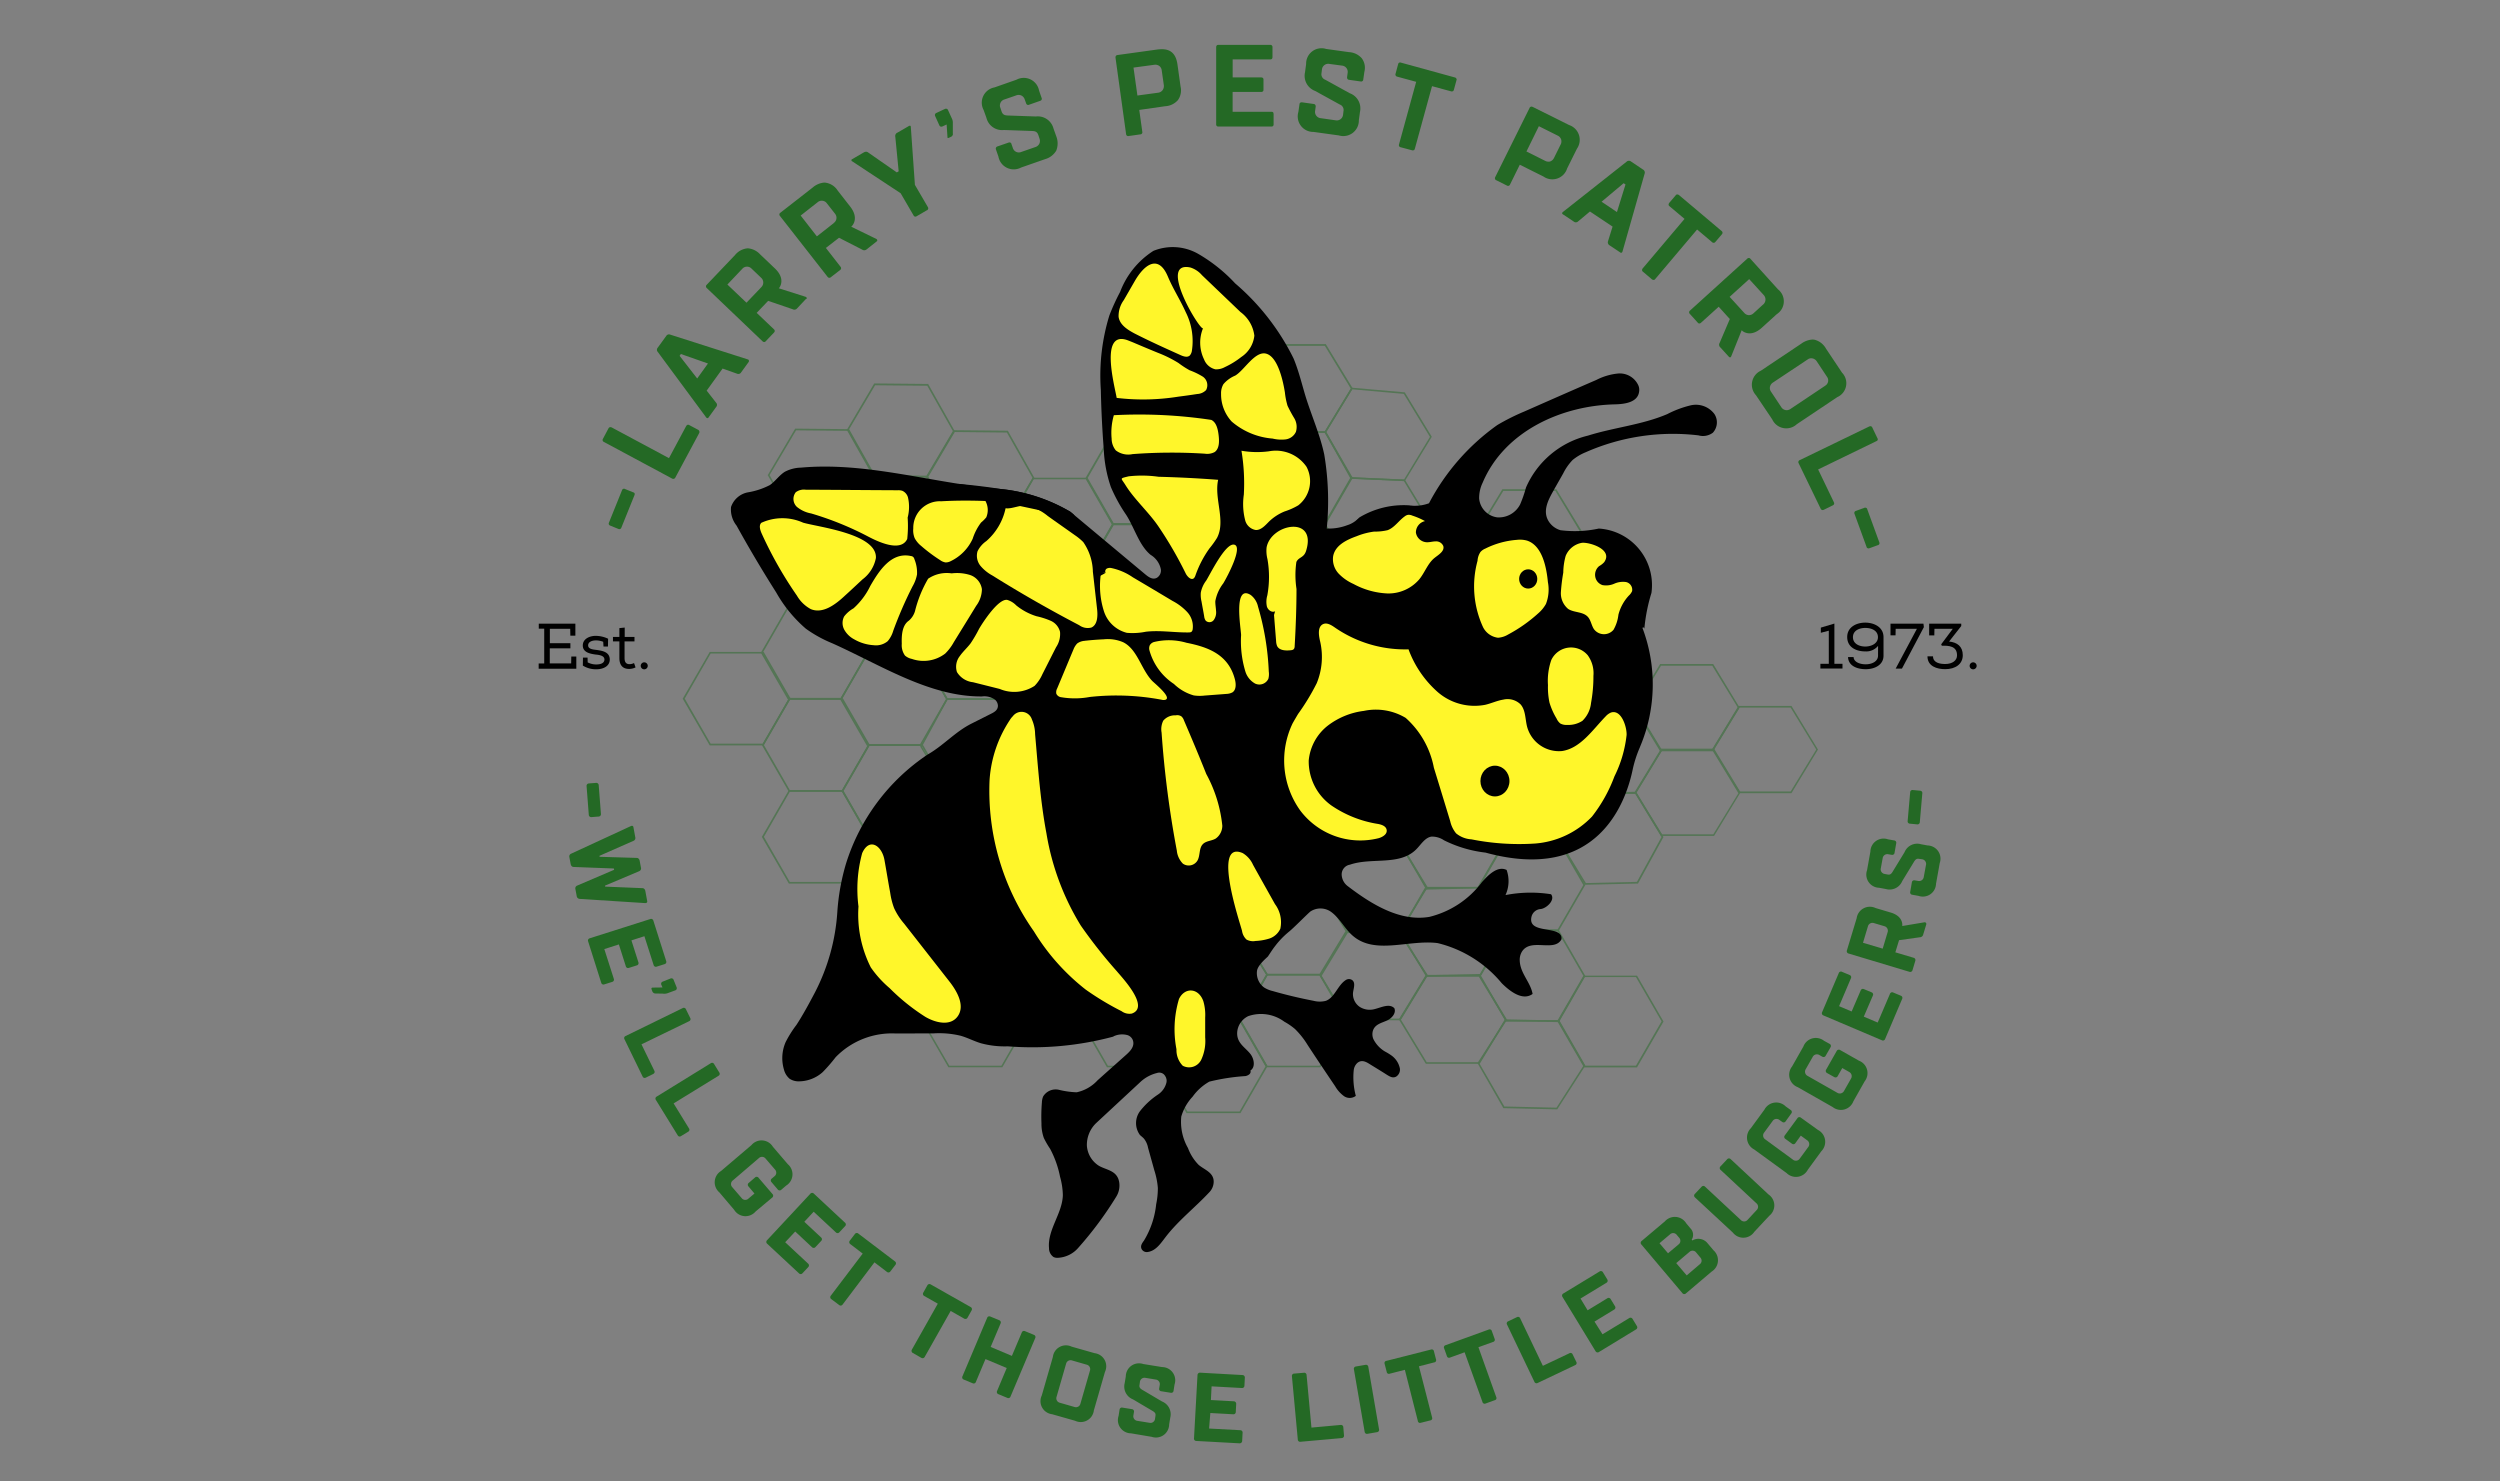 <svg xmlns="http://www.w3.org/2000/svg" xmlns:xlink="http://www.w3.org/1999/xlink" width="135" height="80" viewBox="0 0 135 80">
  <rect x="0" y="0" width="135" height="80" fill="#808080" stroke="none"/>
  <defs>
    <clipPath id="clip-path">
      <rect id="Rectangle_255" data-name="Rectangle 255" width="135" height="80" transform="translate(9539 4559)" fill="#fff"/>
    </clipPath>
  </defs>
  <g id="Larry_Pest" transform="translate(-9539 -4559)" clip-path="url(#clip-path)">
    <g id="Logo_Footer" transform="translate(9405.188 4411.023)">
      <g id="Group_298" data-name="Group 298" transform="translate(170.677 166.552)" opacity="0.48">
        <path id="Path_68" data-name="Path 68" d="M489.573,452.851H486.66l-.014-.021-1.446-2.5,1.46-2.525h2.913l.014.021,1.446,2.5Zm-2.864-.092h2.814l1.4-2.434-1.4-2.434H486.71l-1.4,2.434Z" transform="translate(-467.755 -440.584)" fill="#246925"/>
        <path id="Path_69" data-name="Path 69" d="M489.573,523.151H486.66l-.014-.021-1.446-2.5,1.46-2.525h2.913l.014.021,1.446,2.5Zm-2.864-.084h2.814l1.4-2.434-1.4-2.434H486.71l-1.4,2.434Z" transform="translate(-467.755 -505.926)" fill="#246925"/>
        <path id="Path_70" data-name="Path 70" d="M302.073,551.051H299.16l-.014-.021-1.446-2.5L299.16,546h2.913l.014.021,1.446,2.5Zm-2.864-.085h2.814l1.4-2.434-1.4-2.441h-2.814l-1.4,2.434Z" transform="translate(-293.481 -531.857)" fill="#246925"/>
        <path id="Path_71" data-name="Path 71" d="M242.273,586.251h-2.913l-.014-.021-1.446-2.5,1.46-2.525h2.913l.014.021,1.446,2.5Zm-2.864-.092h2.814l1.4-2.434-1.4-2.434h-2.814l-1.4,2.434Z" transform="translate(-237.899 -564.575)" fill="#246925"/>
        <g id="Group_296" data-name="Group 296" transform="translate(4.593 2.13)">
          <path id="Path_72" data-name="Path 72" d="M307.345,415.379l-2.913-.028L303,412.811l1.481-2.511,2.913.028,1.432,2.539Zm-2.864-.12,2.815.028,1.432-2.419-1.383-2.448-2.815-.028-1.432,2.419Z" transform="translate(-303 -407.859)" fill="#246925"/>
          <path id="Path_73" data-name="Path 73" d="M367.845,380.779l-2.913-.028-1.432-2.539,1.481-2.511,2.913.028,1.432,2.539Zm-2.864-.113,2.815.028,1.432-2.419-1.383-2.448-2.815-.028-1.425,2.412Z" transform="translate(-359.232 -375.7)" fill="#246925"/>
          <path id="Path_74" data-name="Path 74" d="M428.845,416.579l-2.913-.028-1.432-2.539,1.481-2.511,2.913.028,1.432,2.539Zm-2.864-.113,2.815.028,1.432-2.419-1.383-2.448-2.815-.028-1.425,2.412Z" transform="translate(-415.93 -408.975)" fill="#246925"/>
          <path id="Path_75" data-name="Path 75" d="M367.145,451.079l-2.913-.028-1.432-2.539L364.281,446l2.913.028,1.432,2.539Zm-2.864-.113,2.814.028,1.432-2.419-1.383-2.448-2.815-.028-1.432,2.419Z" transform="translate(-358.582 -441.041)" fill="#246925"/>
        </g>
        <path id="Path_76" data-name="Path 76" d="M362.745,521.1l-2.913-.028-1.432-2.554,1.749-2.116,2.913.028,1.171,2.152Zm-2.864-.12,2.814.028,1.432-2.434-1.122-2.06-2.815-.028-1.686,2.038Z" transform="translate(-349.9 -504.345)" fill="#246925"/>
        <path id="Path_77" data-name="Path 77" d="M362.673,586.551H359.76l-.014-.021-1.446-2.5,1.46-2.525h2.913l.014.021,1.446,2.5Zm-2.864-.085h2.815l1.4-2.434-1.4-2.434H359.81l-1.4,2.434Z" transform="translate(-349.807 -564.853)" fill="#246925"/>
        <path id="Path_78" data-name="Path 78" d="M302.873,621.75H299.96l-.014-.021-1.446-2.5,1.46-2.526h2.913l.014.021,1.446,2.5Zm-2.864-.092h2.814l1.4-2.434-1.4-2.434H300.01l-1.4,2.434Z" transform="translate(-294.225 -597.57)" fill="#246925"/>
        <path id="Path_79" data-name="Path 79" d="M423.141,551.536h-2.765l-1.481-2.511,1.488-2.525,3.266.473,1.466,2.525Zm-2.716-.085h2.681l1.9-1.954-1.411-2.434-3.167-.458L419,549.033Z" transform="translate(-406.129 -532.322)" fill="#246925"/>
        <path id="Path_80" data-name="Path 80" d="M363.873,656.851H360.96l-.014-.021-1.446-2.5,1.46-2.525h2.913l.014.021,1.446,2.5Zm-2.864-.084h2.815l1.4-2.434-1.4-2.434h-2.815l-1.4,2.427Z" transform="translate(-350.922 -630.195)" fill="#246925"/>
        <path id="Path_81" data-name="Path 81" d="M302.873,692.051H299.96l-.014-.021-1.446-2.5L299.96,687h2.913l.014.021,1.446,2.5Zm-2.864-.091h2.814l1.4-2.434-1.4-2.434H300.01l-1.4,2.434Z" transform="translate(-294.225 -662.912)" fill="#246925"/>
        <path id="Path_82" data-name="Path 82" d="M424.074,621.708H421.16l-.014-.021-1.446-2.377,1.425-2.61H423.9l.014.021,1.621,2.589-.014.021Zm-2.871-.085h2.822l1.4-2.307-1.58-2.525h-2.673l-1.376,2.525Z" transform="translate(-406.876 -597.57)" fill="#246925"/>
        <path id="Path_83" data-name="Path 83" d="M424.139,691.771l-2.977-.021-.014-.021-1.446-2.5,1.46-2.526h2.913l.014.021,1.446,2.5Zm-2.927-.106,2.878.021,1.347-2.455-1.418-2.441H421.2l-1.4,2.434Z" transform="translate(-406.877 -662.632)" fill="#246925"/>
        <path id="Path_84" data-name="Path 84" d="M363.873,727.244H360.96l-.014-.021-1.446-2.5,1.46-2.525h2.913l.014.021,1.446,2.5Zm-2.864-.085h2.815l1.4-2.434-1.4-2.434h-2.815l-1.4,2.434Z" transform="translate(-350.922 -695.629)" fill="#246925"/>
        <path id="Path_85" data-name="Path 85" d="M484.695,658.5h-2.913l-1.481-2.5.014-.021,1.446-2.377h2.913l.014.021,1.446,2.377-.014.021Zm-2.864-.085h2.814l1.383-2.419-1.4-2.315H481.81l-1.4,2.315Z" transform="translate(-463.201 -631.864)" fill="#246925"/>
        <path id="Path_86" data-name="Path 86" d="M424.973,762.351H422.06l-.014-.021-1.446-2.5,1.46-2.525h2.913l.014.021,1.446,2.5Zm-2.864-.085h2.815l1.4-2.434-1.4-2.434h-2.815l-1.411,2.426Z" transform="translate(-407.712 -728.253)" fill="#246925"/>
        <path id="Path_87" data-name="Path 87" d="M363.873,797.551H360.96l-.014-.021-1.446-2.5,1.46-2.525h2.913l.014.021,1.446,2.5Zm-2.864-.092h2.815l1.4-2.434-1.4-2.434h-2.815l-1.4,2.434Z" transform="translate(-350.922 -760.97)" fill="#246925"/>
        <path id="Path_88" data-name="Path 88" d="M485.9,727.028l-2.913-.063-1.488-2.518,1.4-2.547h2.913l1.608,2.765Zm-2.855-.148,2.814.064,1.46-2.277-1.559-2.673h-2.814l-1.347,2.455Z" transform="translate(-464.316 -695.35)" fill="#246925"/>
        <path id="Path_89" data-name="Path 89" d="M485.773,797.551H482.86l-.014-.021-1.446-2.5,1.46-2.525h2.913l.014.021,1.446,2.5Zm-2.864-.092h2.815l1.4-2.434-1.4-2.434h-2.815l-1.4,2.434Z" transform="translate(-464.223 -760.97)" fill="#246925"/>
        <path id="Path_90" data-name="Path 90" d="M424.973,832.651H422.06l-.014-.021-1.446-2.5,1.46-2.525h2.913l.014.021,1.446,2.5Zm-2.864-.084h2.815l1.4-2.434-1.4-2.434h-2.815l-1.411,2.434Z" transform="translate(-407.712 -793.594)" fill="#246925"/>
        <path id="Path_91" data-name="Path 91" d="M547.617,765.364,544.7,765.3l-1.4-2.434,1.516-2.363,2.913.063,1.4,2.434Zm-2.864-.154,2.815.064,1.46-2.277-1.354-2.342-2.814-.063-1.46,2.277Z" transform="translate(-521.757 -731.229)" fill="#246925"/>
        <path id="Path_92" data-name="Path 92" d="M607.873,800.521H604.96l-.014-.021L603.5,798l1.5-2.3h2.913l1.411,2.3-.014.021Zm-2.864-.091h2.815l1.4-2.434-1.361-2.215h-2.814L603.606,798Z" transform="translate(-577.711 -763.942)" fill="#246925"/>
        <path id="Path_93" data-name="Path 93" d="M546.373,832.651H543.46l-.014-.021-1.446-2.5,1.46-2.525h2.913l.014.021,1.446,2.5Zm-2.864-.084h2.814l1.4-2.434-1.4-2.434H543.51l-1.4,2.434Z" transform="translate(-520.549 -793.594)" fill="#246925"/>
        <path id="Path_94" data-name="Path 94" d="M668.474,765.7H665.56l-.014-.021L664.1,763.3l1.46-2.4h2.913l.014.021,1.446,2.377Zm-2.864-.084h2.815l1.4-2.307-1.4-2.307h-2.815l-1.4,2.307Z" transform="translate(-634.036 -731.599)" fill="#246925"/>
        <path id="Path_95" data-name="Path 95" d="M729.974,732.3H727.06l-.014-.021L725.6,729.9l1.46-2.4h2.913l.014.021,1.446,2.377Zm-2.864-.084h2.815l1.4-2.307-1.4-2.307h-2.815l-1.4,2.307Z" transform="translate(-691.198 -700.555)" fill="#246925"/>
        <path id="Path_96" data-name="Path 96" d="M668.474,832.651H665.56l-.014-.021-1.446-2.5,1.46-2.525h2.913l.014.021,1.446,2.5Zm-2.864-.084h2.815l1.4-2.434-1.4-2.434h-2.815l-1.4,2.434Z" transform="translate(-634.036 -793.594)" fill="#246925"/>
        <path id="Path_97" data-name="Path 97" d="M607.273,867.75H604.36l-.014-.021-1.446-2.5,1.46-2.526h2.913l.014.021,1.446,2.5Zm-2.864-.085h2.814l1.4-2.434-1.4-2.441H604.41l-1.4,2.434Z" transform="translate(-577.153 -826.217)" fill="#246925"/>
        <path id="Path_98" data-name="Path 98" d="M611.574,382.151h-2.913l-.014-.021-1.446-2.5,1.46-2.525h2.913l.014.021,1.446,2.5Zm-2.864-.092h2.815l1.4-2.434-1.4-2.434H608.71l-1.4,2.434Z" transform="translate(-581.15 -374.871)" fill="#246925"/>
        <path id="Path_99" data-name="Path 99" d="M550.68,417.251h-2.92l-.014-.021-1.446-2.5,1.46-2.525h2.913l.014.021,1.446,2.5Zm-2.864-.085h2.815l1.4-2.434-1.4-2.434h-2.815l-1.4,2.434Z" transform="translate(-524.546 -407.496)" fill="#246925"/>
        <path id="Path_100" data-name="Path 100" d="M672.48,350.3h-2.914l-1.466-2.525,1.466-2.271h2.913l.014.021,1.446,2.377Zm-2.864-.084h2.815l1.4-2.307-1.4-2.307h-2.815l-1.418,2.187Z" transform="translate(-637.754 -345.501)" fill="#246925"/>
        <path id="Path_101" data-name="Path 101" d="M550.68,488.044h-2.92l-.014-.021-1.446-2.5L547.76,483h2.913l.014.021,1.446,2.5Zm-2.864-.085h2.815l1.4-2.434-1.4-2.434h-2.815l-1.4,2.434Z" transform="translate(-524.546 -473.301)" fill="#246925"/>
        <path id="Path_102" data-name="Path 102" d="M672.573,417.251H669.66l-.014-.021-1.446-2.5,1.46-2.525h2.913l.014.021,1.446,2.5Zm-2.864-.085h2.815l1.4-2.434-1.4-2.434h-2.815l-1.4,2.434Z" transform="translate(-637.846 -407.496)" fill="#246925"/>
        <path id="Path_103" data-name="Path 103" d="M611.516,453.029l-2.956-.077-1.46-2.525,1.46-2.525h2.913l.014.021,1.446,2.5Zm-2.9-.162,2.849.071,1.369-2.511-1.4-2.441h-2.815l-1.4,2.434Z" transform="translate(-581.057 -440.679)" fill="#246925"/>
        <path id="Path_104" data-name="Path 104" d="M733.446,383.951l-2.927-.127L729.1,381.3l.014-.021,1.446-2.377,2.885.254,1.46,2.4Zm-2.871-.211,2.829.127,1.4-2.307-1.411-2.321-2.786-.247-1.4,2.307Z" transform="translate(-694.452 -376.544)" fill="#246925"/>
        <path id="Path_105" data-name="Path 105" d="M670.117,488.005l-.014-.021-1.5-2.47,1.4-2.554,2.913-.064.014.021,1.5,2.47-1.4,2.554Zm-1.411-2.49,1.46,2.405,2.814-.063,1.347-2.47-1.46-2.406-2.815.064Z" transform="translate(-638.219 -473.206)" fill="#246925"/>
        <path id="Path_106" data-name="Path 106" d="M733.073,452.323H730.16l-.014-.021-1.446-2.377.014-.021,1.432-2.5,2.927.127,1.46,2.4Zm-2.864-.085h2.815l1.4-2.307-1.4-2.315-2.829-.127-1.4,2.434Z" transform="translate(-694.079 -440.212)" fill="#246925"/>
        <path id="Path_107" data-name="Path 107" d="M789.073,495.4H786.16l-.014-.021L784.7,493l1.46-2.4h2.913l.014.021L790.533,493Zm-2.864-.085h2.814l1.4-2.307-1.4-2.315h-2.814l-1.4,2.307Z" transform="translate(-746.129 -480.365)" fill="#246925"/>
        <path id="Path_108" data-name="Path 108" d="M727.873,595.3H724.96l-.014-.021L723.5,592.9l1.46-2.4h2.913l.014.021,1.446,2.377Zm-2.864-.092h2.815l1.4-2.307-1.4-2.307H725.01l-1.4,2.307Z" transform="translate(-689.246 -573.218)" fill="#246925"/>
        <path id="Path_109" data-name="Path 109" d="M789.073,561.9H786.16l-.014-.021L784.7,559.5l1.46-2.4h2.913l.014.021,1.446,2.377Zm-2.864-.084h2.814l1.4-2.307-1.4-2.315h-2.814l-1.4,2.307Z" transform="translate(-746.129 -542.174)" fill="#246925"/>
        <path id="Path_110" data-name="Path 110" d="M789.073,628.6H786.16l-.014-.021L784.7,626.2l1.46-2.4h2.913l.014.021,1.446,2.377Zm-2.864-.085h2.814l1.4-2.307-1.4-2.315h-2.814l-1.4,2.307Z" transform="translate(-746.129 -604.17)" fill="#246925"/>
        <path id="Path_111" data-name="Path 111" d="M729.873,800H726.96l-.014-.021L725.5,797.6l1.46-2.4h2.913l.014.021,1.446,2.377Zm-2.864-.092h2.815l1.4-2.307-1.4-2.307H727.01l-1.4,2.307Z" transform="translate(-691.105 -763.479)" fill="#246925"/>
        <path id="Path_112" data-name="Path 112" d="M790.5,697.052h-2.864l-.014-.021-1.418-2.455,1.432-2.476H790.5l.014.021,1.418,2.455Zm-2.808-.084h2.758l1.383-2.392-1.383-2.392h-2.758l-1.383,2.392Z" transform="translate(-747.524 -667.652)" fill="#246925"/>
        <path id="Path_113" data-name="Path 113" d="M787.617,765.953,786.1,763.59l1.4-2.426,2.913-.064,1.517,2.363-1.4,2.427Zm-1.411-2.363,1.46,2.277,2.815-.063,1.354-2.342-1.46-2.277-2.814.064Z" transform="translate(-747.431 -731.785)" fill="#246925"/>
        <path id="Path_114" data-name="Path 114" d="M790.473,833.3H787.56l-.014-.021L786.1,830.9l1.46-2.4h2.913l.014.021,1.446,2.377Zm-2.864-.085h2.814l1.4-2.307-1.4-2.307h-2.814l-1.4,2.307Z" transform="translate(-747.43 -794.431)" fill="#246925"/>
        <g id="Group_297" data-name="Group 297" transform="translate(42.895 17.197)">
          <path id="Path_115" data-name="Path 115" d="M850.5,660.451h-2.864l-.014-.021-1.418-2.455,1.432-2.476H850.5l.014.021,1.418,2.455Zm-2.808-.085h2.756l1.383-2.392-1.383-2.392h-2.758l-1.383,2.392Z" transform="translate(-846.186 -650.83)" fill="#246925"/>
          <path id="Path_116" data-name="Path 116" d="M910.8,627.911h-2.864l-.014-.021-1.418-2.335,1.432-2.356H910.8l.014.021,1.418,2.335Zm-2.808-.084h2.765l1.383-2.264-1.383-2.264h-2.765l-1.383,2.257Z" transform="translate(-902.232 -620.809)" fill="#246925"/>
          <path id="Path_117" data-name="Path 117" d="M970.1,595.212h-2.864l-.014-.021-1.418-2.335,1.432-2.356H970.1l.014.021,1.418,2.335Zm-2.815-.092h2.765l1.383-2.264-1.383-2.264h-2.765l-1.383,2.264Z" transform="translate(-957.35 -590.416)" fill="#246925"/>
          <path id="Path_118" data-name="Path 118" d="M908.988,693.322l-.014-.021-1.474-2.427,1.376-2.511,2.864-.064.014.021,1.474,2.427-1.376,2.511Zm-1.383-2.448,1.432,2.356,2.758-.064,1.326-2.419-1.432-2.356-2.758.063Z" transform="translate(-903.161 -681.317)" fill="#246925"/>
          <path id="Path_119" data-name="Path 119" d="M851.9,729.552h-2.864l-.014-.021-1.418-2.455,1.432-2.476H851.9l.014.021,1.418,2.455Zm-2.814-.084h2.758l1.383-2.392-1.383-2.392h-2.758l-1.383,2.392Z" transform="translate(-847.487 -715.057)" fill="#246925"/>
          <path id="Path_120" data-name="Path 120" d="M851.9,799.052h-2.864l-.014-.021-1.418-2.455,1.432-2.476H851.9l.014.021,1.418,2.455Zm-2.814-.085h2.758l1.383-2.392-1.383-2.392h-2.758l-1.383,2.392Z" transform="translate(-847.487 -779.654)" fill="#246925"/>
          <path id="Path_121" data-name="Path 121" d="M850.609,867.365,847.7,867.3l-1.4-2.434,1.516-2.363,2.913.063,1.4,2.434Zm-2.855-.154,2.815.064,1.46-2.277-1.354-2.342-2.815-.063-1.46,2.277Z" transform="translate(-846.278 -843.232)" fill="#246925"/>
          <path id="Path_122" data-name="Path 122" d="M911.8,834.051h-2.864l-.014-.021-1.418-2.455,1.432-2.476H911.8l.014.021,1.418,2.455Zm-2.814-.092h2.758l1.383-2.392-1.383-2.392h-2.758l-1.376,2.392Z" transform="translate(-903.162 -812.185)" fill="#246925"/>
          <path id="Path_123" data-name="Path 123" d="M970.8,660.011h-2.864l-.014-.021-1.418-2.335,1.432-2.356H970.8l.014.021,1.418,2.335Zm-2.808-.085h2.765l1.383-2.264-1.383-2.264h-2.765l-1.383,2.264Z" transform="translate(-958 -650.644)" fill="#246925"/>
          <path id="Path_124" data-name="Path 124" d="M1030.093,627.312h-2.864l-.014-.021-1.418-2.335,1.432-2.356h2.864l.014.021,1.418,2.335Zm-2.808-.092h2.765l1.383-2.264-1.383-2.264h-2.765l-1.383,2.264Z" transform="translate(-1013.115 -620.252)" fill="#246925"/>
          <path id="Path_125" data-name="Path 125" d="M850.367,594.09h-2.913l-.014-.021L846,591.7l1.46-2.4h2.913l.014.021,1.446,2.377Zm-2.864-.084h2.814l1.4-2.307-1.4-2.307H847.5l-1.4,2.307Z" transform="translate(-846 -589.301)" fill="#246925"/>
        </g>
        <path id="Path_126" data-name="Path 126" d="M849.073,461.5H846.16l-.014-.021L844.7,459.1l1.46-2.4h2.913l.014.021,1.446,2.377Zm-2.864-.085h2.815l1.4-2.307-1.4-2.315H846.21l-1.4,2.307Z" transform="translate(-801.897 -448.857)" fill="#246925"/>
      </g>
      <g id="Group_299" data-name="Group 299" transform="translate(162.9 181.654)">
        <path id="Path_127" data-name="Path 127" d="M162.9,567.228v-.279h.3v-1.878h-.294V564.8h1.976v.649h-.271l-.007-.371h-1.1v.777h1.109v.279H163.5v.814h1.155l.007-.371h.271v.656H162.9Z" transform="translate(-162.9 -564.8)"/>
        <path id="Path_128" data-name="Path 128" d="M195.863,573.658l-.007.423h-.241l-.015-.257a1.089,1.089,0,0,0-.385-.076c-.241,0-.43.09-.43.271s.219.219.43.241c.317.045.739.1.739.528-.007.354-.347.52-.731.52a1.322,1.322,0,0,1-.724-.2l.007-.43h.248l.007.257a.99.99,0,0,0,.46.113c.173,0,.437-.038.445-.264,0-.189-.211-.248-.475-.271-.33-.045-.694-.128-.694-.49s.371-.52.7-.52A1.594,1.594,0,0,1,195.863,573.658Z" transform="translate(-192.114 -572.844)"/>
        <path id="Path_129" data-name="Path 129" d="M216.734,568.106h.528v.241h-.536v.9c0,.2.068.33.271.33a.572.572,0,0,0,.241-.06l.082.234a.77.77,0,0,1-.33.083c-.371.007-.543-.211-.543-.588v-.9H216.1v-.241h.347v-.475l.287-.03Z" transform="translate(-212.088 -567.389)"/>
        <path id="Path_130" data-name="Path 130" d="M236.377,592.71a.189.189,0,1,1-.189-.189A.189.189,0,0,1,236.377,592.71Z" transform="translate(-230.487 -590.432)"/>
      </g>
      <g id="Group_300" data-name="Group 300" transform="translate(232.113 181.601)">
        <path id="Path_131" data-name="Path 131" d="M1081.054,566.98v-1.8l-.43.113v-.279l.732-.219v2.172h.437v.256H1080.6v-.256h.454Z" transform="translate(-1080.6 -564.747)"/>
        <path id="Path_132" data-name="Path 132" d="M1101.467,565.352a.821.821,0,0,1-.694.3c-.475,0-.973-.211-.973-.777,0-.543.505-.777.973-.777s.988.234.988.784v1c0,.5-.475.731-.958.731-.505,0-.943-.2-.958-.656h.3c.007.257.317.392.656.392s.664-.158.664-.467Zm-1.357-.468c0,.354.339.505.664.505s.686-.158.686-.505c0-.362-.354-.5-.679-.5S1100.11,564.523,1100.11,564.884Z" transform="translate(-1098.352 -564.1)"/>
        <path id="Path_133" data-name="Path 133" d="M1132.577,564.8l.023.188-1.184,2.24h-.339l1.147-2.15h-1.147l-.007.354h-.272V564.8Z" transform="translate(-1127.012 -564.747)"/>
        <path id="Path_134" data-name="Path 134" d="M1158.034,565.916l.626-.837h-.99l-.007.354h-.279V564.8h1.733v.128l-.656.837c.43.045.739.257.739.739s-.4.754-.949.754c-.437,0-.958-.151-.958-.694h.3c0,.362.4.415.656.415.392,0,.641-.188.641-.467,0-.505-.437-.528-.822-.52Z" transform="translate(-1151.511 -564.747)"/>
        <path id="Path_135" data-name="Path 135" d="M1187.873,592.71a.189.189,0,1,1-.188-.189.189.189,0,0,1,.188.189Z" transform="translate(-1179.435 -590.379)"/>
      </g>
      <g id="Group_301" data-name="Group 301" transform="translate(164.552 190.252)">
        <path id="Path_136" data-name="Path 136" d="M197.191,678.965a.129.129,0,0,1,.12-.143l.392-.03a.129.129,0,0,1,.143.121l.12,1.554a.129.129,0,0,1-.12.143l-.392.03a.129.129,0,0,1-.143-.121Z" transform="translate(-196.256 -678.791)" fill="#246925"/>
        <path id="Path_137" data-name="Path 137" d="M187.224,711.791l-2.165-.083c-.083,0-.143-.053-.165-.158l-.068-.362a.162.162,0,0,1,.1-.2l3.213-1.485c.076-.038.136-.008.143.053l.1.543a.163.163,0,0,1-.1.2l-1.833.807.007.053,2,.06c.083,0,.143.053.165.158l.068.362a.162.162,0,0,1-.1.2l-1.84.777.007.053,2.006.083c.082,0,.143.053.165.158l.1.543c.015.068-.03.106-.113.106l-3.53-.226a.176.176,0,0,1-.165-.159l-.068-.362a.163.163,0,0,1,.1-.2l1.991-.852Z" transform="translate(-184.818 -707.167)" fill="#246925"/>
        <path id="Path_138" data-name="Path 138" d="M199.085,777.83l.513,1.606a.124.124,0,0,1-.083.165l-.43.136a.124.124,0,0,1-.165-.083l-.709-2.24a.124.124,0,0,1,.083-.165l3.273-1.041a.124.124,0,0,1,.165.082l.694,2.187a.124.124,0,0,1-.082.165l-.43.136a.124.124,0,0,1-.165-.082l-.5-1.561-.7.226.377,1.184a.124.124,0,0,1-.083.165l-.43.136a.124.124,0,0,1-.165-.083l-.377-1.184Z" transform="translate(-197.192 -768.855)" fill="#246925"/>
        <path id="Path_139" data-name="Path 139" d="M244.522,819.535a.547.547,0,0,1-.3.038l-.4-.007a.179.179,0,0,1-.158-.106l-.038-.1c-.03-.076-.015-.113.068-.113l.513-.007-.06-.143a.124.124,0,0,1,.076-.174l.415-.165a.124.124,0,0,1,.173.076l.158.392a.124.124,0,0,1-.076.173Z" transform="translate(-239.174 -808.192)" fill="#246925"/>
        <path id="Path_140" data-name="Path 140" d="M225.02,841.76l.694,1.425a.121.121,0,0,1-.06.173l-.4.2a.121.121,0,0,1-.173-.06l-.98-2.014a.121.121,0,0,1,.06-.173l3.085-1.508a.121.121,0,0,1,.173.06l.234.475a.121.121,0,0,1-.06.173Z" transform="translate(-221.12 -827.641)" fill="#246925"/>
        <path id="Path_141" data-name="Path 141" d="M247.47,881.383l.83,1.35a.121.121,0,0,1-.045.181l-.385.234a.121.121,0,0,1-.181-.045l-1.177-1.908a.121.121,0,0,1,.045-.181l2.919-1.8a.121.121,0,0,1,.181.045l.279.454a.121.121,0,0,1-.045.181Z" transform="translate(-241.835 -864.074)" fill="#246925"/>
        <path id="Path_142" data-name="Path 142" d="M291.177,938.614a.715.715,0,0,1-1.155-.09l-.8-.943a.715.715,0,0,1,.09-1.155l1.644-1.4a.715.715,0,0,1,1.155.09l.807.943a.715.715,0,0,1-.09,1.155l-.264.226a.127.127,0,0,1-.189-.015l-.34-.4a.126.126,0,0,1,.015-.189l.143-.121a.245.245,0,0,0,.03-.371l-.5-.581a.245.245,0,0,0-.371-.03l-1.4,1.2a.245.245,0,0,0-.03.371l.5.581a.245.245,0,0,0,.371.03l.324-.272-.324-.385a.126.126,0,0,1,.015-.189l.34-.294a.127.127,0,0,1,.189.015l.754.882a.127.127,0,0,1-.015.189Z" transform="translate(-281.116 -915.467)" fill="#246925"/>
        <path id="Path_143" data-name="Path 143" d="M326.906,975.051l1.238,1.155a.126.126,0,0,1,.007.188l-.309.33a.126.126,0,0,1-.189.008l-1.72-1.6a.126.126,0,0,1-.007-.189l2.338-2.511a.126.126,0,0,1,.189-.007l1.682,1.568a.126.126,0,0,1,.007.189l-.309.33a.126.126,0,0,1-.189.007l-1.2-1.116-.505.543.905.845a.126.126,0,0,1,.007.189l-.309.33a.126.126,0,0,1-.189.008l-.905-.845Z" transform="translate(-315.246 -950.245)" fill="#246925"/>
        <path id="Path_144" data-name="Path 144" d="M372.338,1004.94a.126.126,0,0,1-.189.023l-.422-.317a.126.126,0,0,1-.023-.189l1.72-2.269-.671-.513a.126.126,0,0,1-.023-.189l.271-.354a.126.126,0,0,1,.189-.023l1.976,1.5a.126.126,0,0,1,.023.188l-.271.354a.126.126,0,0,1-.189.023l-.671-.513Z" transform="translate(-357.578 -976.769)" fill="#246925"/>
        <path id="Path_145" data-name="Path 145" d="M430.571,1041.59a.129.129,0,0,1-.181.053l-.46-.264a.129.129,0,0,1-.053-.181l1.4-2.481-.731-.415a.128.128,0,0,1-.053-.181l.219-.392a.128.128,0,0,1,.181-.053l2.157,1.222a.128.128,0,0,1,.053.181l-.219.392a.128.128,0,0,1-.181.053l-.731-.415Z" transform="translate(-411.376 -1010.593)" fill="#246925"/>
        <path id="Path_146" data-name="Path 146" d="M467.665,1062.379l1.147.483.536-1.267a.124.124,0,0,1,.173-.068l.483.2a.124.124,0,0,1,.068.174l-1.335,3.16a.124.124,0,0,1-.173.068l-.483-.2a.124.124,0,0,1-.068-.174l.52-1.238-1.147-.483-.52,1.238a.124.124,0,0,1-.173.068l-.483-.2a.124.124,0,0,1-.068-.174l1.335-3.16a.124.124,0,0,1,.173-.068l.483.2a.124.124,0,0,1,.068.173Z" transform="translate(-444.91 -1031.919)" fill="#246925"/>
        <path id="Path_147" data-name="Path 147" d="M525.216,1085.155a.711.711,0,0,1-1.011.558l-1.244-.354a.71.71,0,0,1-.558-1.01l.6-2.082a.71.71,0,0,1,1.011-.558l1.244.354a.711.711,0,0,1,.558,1.011Zm-.211-2.149a.248.248,0,0,0-.181-.324l-.784-.226a.248.248,0,0,0-.324.181l-.513,1.78a.248.248,0,0,0,.181.324l.784.226a.248.248,0,0,0,.324-.181Z" transform="translate(-496.888 -1051.266)" fill="#246925"/>
        <path id="Path_148" data-name="Path 148" d="M579.819,1097.432c.023-.129-.023-.189-.143-.264l-1.073-.633a.743.743,0,0,1-.445-.875l.06-.362a.714.714,0,0,1,.943-.671l1.018.165a.714.714,0,0,1,.671.943l-.053.339a.124.124,0,0,1-.151.106l-.52-.083a.124.124,0,0,1-.106-.151l.03-.181a.248.248,0,0,0-.219-.3l-.55-.09a.248.248,0,0,0-.3.219l-.023.158c-.023.128.023.189.143.264l1.073.634a.743.743,0,0,1,.445.875l-.06.362a.714.714,0,0,1-.943.672l-1.116-.189a.714.714,0,0,1-.671-.943l.053-.34a.124.124,0,0,1,.151-.106l.52.083a.124.124,0,0,1,.106.151l-.03.181a.248.248,0,0,0,.219.3l.649.105a.247.247,0,0,0,.3-.219Z" transform="translate(-548.165 -1063.245)" fill="#246925"/>
        <path id="Path_149" data-name="Path 149" d="M632.907,1104.114l1.689.09a.124.124,0,0,1,.12.136l-.023.445a.134.134,0,0,1-.136.128l-2.345-.128a.124.124,0,0,1-.12-.136l.189-3.424a.134.134,0,0,1,.136-.128l2.293.128a.133.133,0,0,1,.128.136l-.023.445a.124.124,0,0,1-.136.12l-1.637-.09-.037.739,1.238.068a.134.134,0,0,1,.128.136l-.023.445a.124.124,0,0,1-.136.12l-1.238-.068Z" transform="translate(-598.356 -1069.248)" fill="#246925"/>
        <path id="Path_150" data-name="Path 150" d="M703.245,1104.147l1.576-.143a.125.125,0,0,1,.1.028.123.123,0,0,1,.044.093l.038.445a.124.124,0,0,1-.12.143l-2.232.2a.124.124,0,0,1-.143-.121l-.317-3.417a.124.124,0,0,1,.12-.144l.528-.045a.124.124,0,0,1,.143.121Z" transform="translate(-663.167 -1069.332)" fill="#246925"/>
        <path id="Path_151" data-name="Path 151" d="M747.921,1098.944a.124.124,0,0,1-.106.151l-.52.09a.124.124,0,0,1-.151-.105l-.581-3.379a.124.124,0,0,1,.106-.151l.52-.09a.124.124,0,0,1,.151.106Z" transform="translate(-704.192 -1064.034)" fill="#246925"/>
        <path id="Path_152" data-name="Path 152" d="M771.083,1088.18a.118.118,0,0,1-.1.158l-.513.128a.118.118,0,0,1-.158-.1l-.7-2.761-.822.211a.118.118,0,0,1-.159-.1l-.113-.437a.118.118,0,0,1,.1-.158l2.406-.611a.118.118,0,0,1,.158.1l.113.437a.118.118,0,0,1-.1.158l-.822.211Z" transform="translate(-724.489 -1053.91)" fill="#246925"/>
        <path id="Path_153" data-name="Path 153" d="M813.8,1073.729a.12.12,0,0,1,0,.1.118.118,0,0,1-.08.063l-.5.181a.119.119,0,0,1-.165-.083l-.965-2.685-.792.287a.119.119,0,0,1-.165-.082l-.151-.423a.119.119,0,0,1,.082-.165l2.331-.845a.119.119,0,0,1,.165.082l.151.422a.119.119,0,0,1-.083.165l-.792.286Z" transform="translate(-763.741 -1040.557)" fill="#246925"/>
        <path id="Path_154" data-name="Path 154" d="M857.936,1063.729l1.433-.679a.121.121,0,0,1,.174.06l.2.407a.121.121,0,0,1-.06.173l-2.029.965a.122.122,0,0,1-.174-.06L856,1061.5a.121.121,0,0,1,.06-.174l.475-.226a.121.121,0,0,1,.174.06Z" transform="translate(-805.361 -1032.249)" fill="#246925"/>
        <path id="Path_155" data-name="Path 155" d="M897.816,1031.748l1.441-.875a.126.126,0,0,1,.181.045l.234.385a.126.126,0,0,1-.045.181l-2.006,1.222a.126.126,0,0,1-.181-.045l-1.788-2.934a.126.126,0,0,1,.045-.181l1.961-1.191a.126.126,0,0,1,.181.045l.234.385a.126.126,0,0,1-.045.181l-1.4.852.384.634,1.064-.649a.126.126,0,0,1,.181.045l.234.385a.126.126,0,0,1-.045.181l-1.064.648Z" transform="translate(-842.02 -1001.971)" fill="#246925"/>
        <path id="Path_156" data-name="Path 156" d="M951.968,991.049a.126.126,0,0,1,.015-.189l1.252-1.056a.72.72,0,0,1,1.155.1l.219.264a.5.5,0,0,1,.076.626l.038.038a.635.635,0,0,1,.814.143l.324.385a.72.72,0,0,1-.1,1.155l-1.387,1.177a.127.127,0,0,1-.189-.015Zm.98-.068.46.543.566-.475a.245.245,0,0,0,.03-.371l-.121-.143a.245.245,0,0,0-.371-.03Zm2.172,1.139a.245.245,0,0,0,.03-.371l-.219-.264a.245.245,0,0,0-.371-.03l-.709.6.566.664Z" transform="translate(-894.075 -966.122)" fill="#246925"/>
        <path id="Path_157" data-name="Path 157" d="M990.234,949.791a.126.126,0,0,1-.007-.189l.362-.385a.126.126,0,0,1,.189-.007l1.931,1.8a.244.244,0,0,0,.371-.015l.483-.52a.244.244,0,0,0-.015-.371l-1.931-1.8a.126.126,0,0,1-.007-.189l.362-.385a.126.126,0,0,1,.188-.007l2.044,1.908a.714.714,0,0,1,.038,1.155l-.807.866a.713.713,0,0,1-1.155.038Z" transform="translate(-929.445 -927.405)" fill="#246925"/>
        <path id="Path_158" data-name="Path 158" d="M1031.91,909.158a.722.722,0,0,1,.181,1.146l-.731,1a.722.722,0,0,1-1.147.181l-1.75-1.274a.722.722,0,0,1-.181-1.147l.732-1a.721.721,0,0,1,1.146-.181l.279.2a.124.124,0,0,1,.03.181l-.31.43a.124.124,0,0,1-.181.03l-.151-.106a.252.252,0,0,0-.371.06l-.454.619a.252.252,0,0,0,.06.371l1.493,1.094a.252.252,0,0,0,.371-.06l.454-.619a.252.252,0,0,0-.061-.371l-.339-.248-.294.407a.124.124,0,0,1-.181.03l-.362-.264a.124.124,0,0,1-.03-.181l.686-.935a.124.124,0,0,1,.181-.03Z" transform="translate(-964.477 -890.415)" fill="#246925"/>
        <path id="Path_159" data-name="Path 159" d="M1062.076,862.736a.718.718,0,0,1,.309,1.116l-.61,1.079a.718.718,0,0,1-1.116.309l-1.885-1.073a.718.718,0,0,1-.309-1.117l.611-1.078a.718.718,0,0,1,1.116-.31l.3.165a.128.128,0,0,1,.053.181l-.264.46a.128.128,0,0,1-.181.053l-.158-.09a.256.256,0,0,0-.362.1l-.377.664a.256.256,0,0,0,.1.362l1.606.913a.257.257,0,0,0,.362-.1l.377-.664a.256.256,0,0,0-.1-.362l-.371-.211-.248.437a.129.129,0,0,1-.181.053l-.392-.219a.129.129,0,0,1-.053-.181l.573-1.011a.129.129,0,0,1,.181-.053Z" transform="translate(-992.434 -847.734)" fill="#246925"/>
        <path id="Path_160" data-name="Path 160" d="M1084.646,816.681l.664-1.554a.124.124,0,0,1,.173-.068l.415.173a.124.124,0,0,1,.068.173l-.92,2.165a.124.124,0,0,1-.174.068l-3.16-1.343a.124.124,0,0,1-.068-.174l.9-2.112a.124.124,0,0,1,.174-.068l.415.174a.124.124,0,0,1,.068.173l-.641,1.508.679.287.49-1.139a.124.124,0,0,1,.173-.068l.415.173a.124.124,0,0,1,.068.174l-.49,1.139Z" transform="translate(-1013.99 -803.738)" fill="#246925"/>
        <path id="Path_161" data-name="Path 161" d="M1102.51,768.768l1.192-.2a.09.09,0,0,1,.106.113l-.165.543a.189.189,0,0,1-.181.151l-1.124.158-.2.656.988.294a.127.127,0,0,1,.081.063.129.129,0,0,1,.009.1l-.151.505a.128.128,0,0,1-.165.09l-3.288-.988a.128.128,0,0,1-.091-.165l.528-1.742a.719.719,0,0,1,1.018-.55l.86.256C1102.6,768.271,1102.51,768.768,1102.51,768.768Zm-2.119.905,1.064.317.264-.883a.252.252,0,0,0-.174-.33l-.558-.165a.252.252,0,0,0-.33.173Z" transform="translate(-1030.529 -761.038)" fill="#246925"/>
        <path id="Path_162" data-name="Path 162" d="M1116.478,719.921c-.128-.023-.188.023-.264.136l-.649,1.064a.737.737,0,0,1-.882.43l-.362-.068a.712.712,0,0,1-.656-.949l.181-1.011a.713.713,0,0,1,.949-.656l.34.06a.123.123,0,0,1,.105.151l-.091.52a.124.124,0,0,1-.151.106l-.181-.03a.252.252,0,0,0-.309.211l-.1.543a.252.252,0,0,0,.211.309l.158.03c.128.023.189-.023.264-.143l.649-1.064a.737.737,0,0,1,.882-.43l.362.068a.713.713,0,0,1,.656.949l-.2,1.116a.713.713,0,0,1-.949.656l-.34-.06a.124.124,0,0,1-.106-.151l.09-.52a.124.124,0,0,1,.151-.106l.181.03a.253.253,0,0,0,.31-.211l.12-.649a.252.252,0,0,0-.211-.309Z" transform="translate(-1043.584 -715.818)" fill="#246925"/>
        <path id="Path_163" data-name="Path 163" d="M1143.743,685.628a.123.123,0,0,1-.143.12l-.393-.038a.124.124,0,0,1-.121-.143l.136-1.554a.124.124,0,0,1,.143-.12l.392.037a.124.124,0,0,1,.121.143Z" transform="translate(-1070.813 -683.507)" fill="#246925"/>
      </g>
      <g id="Group_302" data-name="Group 302" transform="translate(173.279 161.321)">
        <path id="Path_164" data-name="Path 164" d="M300.429,309.188a1.193,1.193,0,0,1,.913-.8,3.98,3.98,0,0,0,1.184-.392c.294-.2.505-.528.807-.717a1.959,1.959,0,0,1,.875-.226c2.851-.257,5.679.43,8.515.875.762.12,1.524.219,2.285.279a9.209,9.209,0,0,1,3.711,1.207h.007c.083.068.158.136.241.2l3.832,3.2c.181.151.4.309.626.189a.461.461,0,0,0,.219-.454,1.185,1.185,0,0,0-.551-.784c-.619-.5-.882-1.478-1.32-2.157a8.615,8.615,0,0,1-.83-1.508,7.211,7.211,0,0,1-.384-2.044c-.083-1.064-.136-2.134-.158-3.205a11.026,11.026,0,0,1,.46-4.012,11.415,11.415,0,0,1,.581-1.274,4.528,4.528,0,0,1,1.8-2.218,2.773,2.773,0,0,1,2.421.165,8.559,8.559,0,0,1,1.991,1.591,12.739,12.739,0,0,1,3.152,4.05c.287.687.454,1.411.671,2.119.324,1.026.762,2.014.988,3.07a15.142,15.142,0,0,1,.136,4,2.809,2.809,0,0,0,1.109-.181,1.39,1.39,0,0,0,.34-.158.813.813,0,0,0,.181-.136c.045-.038.09-.083.128-.121a4.634,4.634,0,0,1,2.7-.656,1.137,1.137,0,0,0,.324.023,2.144,2.144,0,0,0,.739-.136,12.035,12.035,0,0,1,3.688-4.223,11.7,11.7,0,0,1,1.441-.724c1.3-.573,2.6-1.147,3.907-1.712a3.264,3.264,0,0,1,1.169-.347,1.1,1.1,0,0,1,1.109.664.619.619,0,0,1,.03.33c-.083.566-.769.656-1.29.671-2.888.06-5.982,1.448-7.157,4.231a1.9,1.9,0,0,0-.189.86,1.13,1.13,0,0,0,.973,1.011,1.291,1.291,0,0,0,1.238-.694,6.534,6.534,0,0,0,.317-.913,4.887,4.887,0,0,1,3.342-2.805c1.418-.445,2.919-.581,4.284-1.161a5.6,5.6,0,0,1,1.267-.475,1.247,1.247,0,0,1,1.282.467.825.825,0,0,1-.083,1.011.893.893,0,0,1-.777.143,11.671,11.671,0,0,0-6.094.913,2.731,2.731,0,0,0-.7.415,2.857,2.857,0,0,0-.505.717c-.181.324-.371.649-.55.973-.287.513-.6,1.124-.2,1.682a1.121,1.121,0,0,0,.6.422,6.139,6.139,0,0,0,2.067-.09,3.059,3.059,0,0,1,2.843,3.477,9.334,9.334,0,0,0-.384,1.946c-.015-.136-.068-.06-.106-.068a8.623,8.623,0,0,1-.113,6.4c-.007.023-.015.038-.023.06a6.39,6.39,0,0,0-.384,1.184c-.377,1.833-1.931,6.147-7.949,4.5a6.73,6.73,0,0,1-2.24-.664,1.152,1.152,0,0,0-.679-.2c-.354.053-.566.43-.822.686-.9.905-2.4.422-3.582.83a.532.532,0,0,0-.445.551.812.812,0,0,0,.317.6c1.282.98,2.828,1.939,4.419,1.667a5.04,5.04,0,0,0,2.828-1.863c.362-.415.86-.905,1.342-.671a1.8,1.8,0,0,1-.06,1.357,7.085,7.085,0,0,1,2.459-.045c.247.309-.248.769-.566.8a.54.54,0,0,0-.483.392c-.271,1.031,1.7.43,1.614,1.238-.385.724-1.667-.1-2.142.679a.854.854,0,0,0-.113.475c.023.687.581,1.161.694,1.8-.528.385-1.207-.121-1.667-.581a6.475,6.475,0,0,0-3.462-2.165c-1.561-.2-3.386.656-4.593-.407-.422-.371-.679-.913-1.124-1.252a.986.986,0,0,0-1.155-.045c-.188.158-.935.92-1.161,1.094a4.565,4.565,0,0,0-.747.777c-.136.173-.247.354-.371.536.038,0-.543.437-.6.784a.959.959,0,0,0,.385.913,1.52,1.52,0,0,0,.46.189c.732.211,1.471.385,2.21.528a1.321,1.321,0,0,0,.664,0c.483-.181.634-.845,1.078-1.124a.306.306,0,0,1,.354.015c.181.158.053.454.03.694a.835.835,0,0,0,.371.747,1.008,1.008,0,0,0,.807.113c.362-.09.792-.317,1.056-.045.113.264-.143.551-.4.664-.294.136-.656.2-.762.566a.67.67,0,0,0,.03.437,1.628,1.628,0,0,0,.626.671,3.014,3.014,0,0,1,.33.2,1.143,1.143,0,0,1,.475.717.447.447,0,0,1-.2.437c-.181.1-.34,0-.49-.09-.309-.2-.619-.385-.935-.581-.2-.128-.445-.264-.679-.06a.624.624,0,0,0-.189.392,3.866,3.866,0,0,0,.113,1.38.543.543,0,0,1-.649.007,1.75,1.75,0,0,1-.467-.528c-.5-.739-1-1.485-1.485-2.225a4.487,4.487,0,0,0-.679-.86,3.443,3.443,0,0,0-.581-.4,2.111,2.111,0,0,0-1.946-.3,1.051,1.051,0,0,0-.6.89c-.023.573.43.792.709,1.147.211.264.287.724.007.9.053.165-.106.264-.264.3a11.148,11.148,0,0,0-1.954.3,2.813,2.813,0,0,0-.905.814,2.627,2.627,0,0,0-.611,1.073,2.852,2.852,0,0,0,.362,1.7,2.553,2.553,0,0,0,.581.913c.324.271.814.407.807.913a.834.834,0,0,1-.219.543c-.777.837-1.682,1.531-2.376,2.434-.271.354-.543.769-1,.814a.314.314,0,0,1-.294-.158c-.09-.181.03-.33.128-.467a4.724,4.724,0,0,0,.656-1.961,4.251,4.251,0,0,0,.09-.875,4.161,4.161,0,0,0-.189-.949l-.34-1.222a1.116,1.116,0,0,0-.219-.49c-.068-.076-.151-.136-.219-.2a1.085,1.085,0,0,1-.007-1.274,4.112,4.112,0,0,1,.973-.905,1.079,1.079,0,0,0,.467-.664.477.477,0,0,0-.09-.377.375.375,0,0,0-.422-.128,2.015,2.015,0,0,0-.913.5l-2.368,2.2a1.628,1.628,0,0,0-.505,1.229,1.393,1.393,0,0,0,.656,1.086c.415.234.973.248,1.086.866a1.138,1.138,0,0,1-.158.8,19.4,19.4,0,0,1-2.051,2.761,1.552,1.552,0,0,1-1.073.536.5.5,0,0,1-.257-.038.572.572,0,0,1-.248-.483c-.09-1,.724-1.871.747-2.866a3.964,3.964,0,0,0-.151-.988,5.443,5.443,0,0,0-.536-1.508,4.578,4.578,0,0,1-.34-.588,2.254,2.254,0,0,1-.128-.784,9.462,9.462,0,0,1,.023-1.131.923.923,0,0,1,.068-.324.789.789,0,0,1,.845-.362,4.724,4.724,0,0,0,.965.136,2.14,2.14,0,0,0,1.131-.649c.513-.46,1.031-.92,1.546-1.38.226-.2.475-.467.354-.792a.46.46,0,0,0-.279-.264,1.085,1.085,0,0,0-.754.06c0,.007,0,.015-.007.015a16.873,16.873,0,0,1-5.709.528,4.91,4.91,0,0,1-1.448-.165c-.377-.113-.724-.3-1.1-.407a4.969,4.969,0,0,0-1.456-.128c-.679,0-1.358.007-2.036.007a4.227,4.227,0,0,0-3.259,1.282,8.774,8.774,0,0,1-.694.8,1.936,1.936,0,0,1-1.229.5.9.9,0,0,1-.558-.136.952.952,0,0,1-.309-.5,2.168,2.168,0,0,1,.09-1.478,5.957,5.957,0,0,1,.581-.927c.309-.467.671-1.124,1.011-1.774a10.977,10.977,0,0,0,1.2-4.322,11.971,11.971,0,0,1,.467-2.61,11.041,11.041,0,0,1,4.412-5.9c.86-.49,1.485-1.229,2.376-1.674l1.064-.536c.165-.083.347-.189.354-.415a.457.457,0,0,0-.151-.33.982.982,0,0,0-.709-.181c-2.843.023-5.468-1.7-8.093-2.874a6.853,6.853,0,0,1-1.418-.784,7.318,7.318,0,0,1-1.6-1.954q-1.12-1.765-2.142-3.612a1.4,1.4,0,0,1-.3-1Zm20.642,28.584c.007-.007.015-.015.007-.015S321.064,337.765,321.071,337.772Z" transform="translate(-300.423 -295.145)"/>
        <path id="Path_165" data-name="Path 165" d="M897.134,507.982a1.053,1.053,0,0,1-.271.211.607.607,0,0,0-.211.573.578.578,0,0,0,.392.454,1.09,1.09,0,0,0,.634-.076,1.155,1.155,0,0,1,.634-.09.425.425,0,0,1,.33.49.73.73,0,0,1-.181.247,2.4,2.4,0,0,0-.558,1.026,2.113,2.113,0,0,1-.264.814.675.675,0,0,1-1.056-.03c-.136-.2-.165-.483-.33-.664-.264-.294-.739-.219-1.064-.43a1.1,1.1,0,0,1-.392-.92,9.8,9.8,0,0,1,.128-1.041,3.537,3.537,0,0,1,.128-.9,1.164,1.164,0,0,1,.875-.709C896.312,506.889,897.632,507.281,897.134,507.982Z" transform="translate(-849.975 -490.968)" fill="#fff62a"/>
        <path id="Path_166" data-name="Path 166" d="M836.874,506.977a2.138,2.138,0,0,1-.106,1.177,1.9,1.9,0,0,1-.415.505,8.046,8.046,0,0,1-1.629,1.146,1.208,1.208,0,0,1-.543.173,1.049,1.049,0,0,1-.807-.566,5.245,5.245,0,0,1-.3-3.589.939.939,0,0,1,.158-.475.69.69,0,0,1,.256-.181,4.576,4.576,0,0,1,1.712-.475,1.42,1.42,0,0,1,.536.038C836.579,504.993,836.8,506.2,836.874,506.977Z" transform="translate(-792.754 -488.884)" fill="#fff62a"/>
        <path id="Path_167" data-name="Path 167" d="M736.009,487.841a.619.619,0,0,0,.558.52c.165.015.339-.045.505-.045a.416.416,0,0,1,.415.248c.082.279-.248.467-.467.641-.371.294-.528.792-.83,1.161a2.193,2.193,0,0,1-1.712.762,4.217,4.217,0,0,1-1.84-.513,2.548,2.548,0,0,1-.8-.558,1.144,1.144,0,0,1-.3-.928c.1-.6.732-.9,1.274-1.094a3.784,3.784,0,0,1,.943-.248,2.916,2.916,0,0,0,.724-.076c.371-.136.6-.513.928-.747a.4.4,0,0,1,.181-.083.5.5,0,0,1,.234.045,3.928,3.928,0,0,1,.679.294A.629.629,0,0,0,736.009,487.841Z" transform="translate(-699.017 -472.425)" fill="#fff62a"/>
        <path id="Path_168" data-name="Path 168" d="M887.655,582.337a1.646,1.646,0,0,1,.294,1.094,7.855,7.855,0,0,1-.128,1.456,1.565,1.565,0,0,1-.468.973,1.389,1.389,0,0,1-.83.219.669.669,0,0,1-.362-.076.709.709,0,0,1-.2-.264,3.72,3.72,0,0,1-.385-.866,3.956,3.956,0,0,1-.082-.943,3.424,3.424,0,0,1,.181-1.357,1.178,1.178,0,0,1,1.983-.235Z" transform="translate(-841.371 -560.278)" fill="#fff62a"/>
        <path id="Path_169" data-name="Path 169" d="M657.433,728.129a1.392,1.392,0,0,1,.558.634c.392.709.792,1.418,1.184,2.119a1.639,1.639,0,0,1,.287,1.335,1,1,0,0,1-.573.52,2.885,2.885,0,0,1-.762.136.732.732,0,0,1-.49-.076.8.8,0,0,1-.241-.467C657.282,731.87,655.759,727.405,657.433,728.129Z" transform="translate(-629.793 -695.405)" fill="#fff62a"/>
        <path id="Path_170" data-name="Path 170" d="M619.864,828.042a2.645,2.645,0,0,1,.1.882V830a2.379,2.379,0,0,1-.211,1.2.728.728,0,0,1-1,.33,1.212,1.212,0,0,1-.34-.89,5.686,5.686,0,0,1,.136-2.715C618.861,827.274,619.608,827.318,619.864,828.042Z" transform="translate(-594.351 -787.323)" fill="#fff62a"/>
        <path id="Path_171" data-name="Path 171" d="M486.566,628.195a.587.587,0,0,1,1.031.173,2.056,2.056,0,0,1,.173.8c.158,1.787.279,3.589.611,5.347a13.777,13.777,0,0,0,1.857,4.985,26.6,26.6,0,0,0,1.946,2.466c.271.33,1.81,1.939.807,2.285a.712.712,0,0,1-.55-.128,15.233,15.233,0,0,1-1.931-1.161,11.725,11.725,0,0,1-2.806-3.152,13.172,13.172,0,0,1-2.393-8.175,6.656,6.656,0,0,1,1.094-3.235A1.047,1.047,0,0,1,486.566,628.195Z" transform="translate(-471.341 -602.862)" fill="#fff62a"/>
        <path id="Path_172" data-name="Path 172" d="M392.806,723.756c.106.588.2,1.177.309,1.765a3.931,3.931,0,0,0,.211.83,3.547,3.547,0,0,0,.536.83l2.444,3.122c.422.536.852,1.3.467,1.87s-1.2.377-1.765.045a11.09,11.09,0,0,1-1.923-1.546,5.8,5.8,0,0,1-1.019-1.123,6.356,6.356,0,0,1-.664-3.288,7.381,7.381,0,0,1,.2-2.881C391.991,722.511,392.67,722.979,392.806,723.756Z" transform="translate(-384.511 -690.655)" fill="#fff62a"/>
        <path id="Path_173" data-name="Path 173" d="M609.84,630.451h0a.486.486,0,0,1,.136.211c.415.965.822,1.931,1.207,2.9a7.4,7.4,0,0,1,.866,2.791.857.857,0,0,1-.354.694c-.226.136-.536.12-.709.317-.2.219-.128.588-.272.86a.55.55,0,0,1-.792.181,1.159,1.159,0,0,1-.33-.709,54.6,54.6,0,0,1-.822-6.366,1.041,1.041,0,0,1,.09-.648.819.819,0,0,1,.671-.287A.4.4,0,0,1,609.84,630.451Z" transform="translate(-585.511 -605.11)" fill="#fff62a"/>
        <path id="Path_174" data-name="Path 174" d="M604.7,578.74c.06.241.068.551-.136.686a.727.727,0,0,1-.309.083l-1.191.09a2.2,2.2,0,0,1-.588-.007,2.526,2.526,0,0,1-1.073-.619,3.189,3.189,0,0,1-1.327-1.833.425.425,0,0,1,.023-.256.383.383,0,0,1,.248-.181,3.387,3.387,0,0,1,1.733.045C603.255,576.983,604.356,577.382,604.7,578.74Z" transform="translate(-577.478 -555.383)" fill="#fff62a"/>
        <path id="Path_175" data-name="Path 175" d="M535.054,576.012a.068.068,0,0,0-.038.007.767.767,0,0,0-.422.143.972.972,0,0,0-.2.317c-.294.7-.588,1.41-.883,2.112a.423.423,0,0,0-.045.287.33.33,0,0,0,.271.188,4.4,4.4,0,0,0,1.538-.015,13.166,13.166,0,0,1,3.884.151.374.374,0,0,0,.2,0c.362-.128-.611-.905-.724-1.026-.6-.641-.792-1.7-1.561-2.081a2.1,2.1,0,0,0-1.031-.158C535.718,575.952,535.386,575.975,535.054,576.012Z" transform="translate(-515.891 -554.759)" fill="#fff62a"/>
        <path id="Path_176" data-name="Path 176" d="M464.49,547.753a1.117,1.117,0,0,1,.483.294,3.237,3.237,0,0,0,1.1.588,4.191,4.191,0,0,1,.754.241.883.883,0,0,1,.513.6,1.274,1.274,0,0,1-.211.83c-.248.483-.49.973-.739,1.456a2.117,2.117,0,0,1-.424.633,2.011,2.011,0,0,1-1.885.165l-1.441-.362a1.155,1.155,0,0,1-.866-.55.934.934,0,0,1,.158-.866c.173-.248.4-.445.581-.686a7.2,7.2,0,0,0,.454-.777C463.185,548.944,464.015,547.67,464.49,547.753Z" transform="translate(-449.566 -528.702)" fill="#fff62a"/>
        <path id="Path_177" data-name="Path 177" d="M425.553,528.629a2.364,2.364,0,0,1,1,.09.954.954,0,0,1,.634.762,1.52,1.52,0,0,1-.309.9c-.4.656-.8,1.3-1.207,1.961a2.675,2.675,0,0,1-.467.619,1.918,1.918,0,0,1-1.8.287.812.812,0,0,1-.371-.181.949.949,0,0,1-.173-.634c-.015-.46.015-1,.384-1.252a1.085,1.085,0,0,0,.33-.513,6.559,6.559,0,0,1,.709-1.75A1.789,1.789,0,0,1,425.553,528.629Z" transform="translate(-413.631 -511.011)" fill="#fff62a"/>
        <path id="Path_178" data-name="Path 178" d="M384.155,515.983a.206.206,0,0,1,.128.06.3.3,0,0,1,.06.121,1.911,1.911,0,0,1,.136.814,2,2,0,0,1-.241.641,21.807,21.807,0,0,0-1.041,2.393,1.517,1.517,0,0,1-.3.566.986.986,0,0,1-.762.219,2.385,2.385,0,0,1-1.048-.317,1.31,1.31,0,0,1-.528-.505.764.764,0,0,1-.015-.731,1.671,1.671,0,0,1,.505-.437,3.9,3.9,0,0,0,.905-1.207C382.435,516.767,383.092,515.749,384.155,515.983Z" transform="translate(-374.427 -499.3)" fill="#fff62a"/>
        <path id="Path_179" data-name="Path 179" d="M327.5,491.408a1.884,1.884,0,0,1-.724,1.155c-.309.287-.619.581-.935.866-.52.49-1.207,1.011-1.857.739a1.909,1.909,0,0,1-.747-.724,21.356,21.356,0,0,1-1.908-3.364c-.083-.189-.158-.437-.015-.573a2.732,2.732,0,0,1,2.255-.007C324.394,489.741,327.571,490.1,327.5,491.408Z" transform="translate(-319.668 -474.62)" fill="#fff62a"/>
        <path id="Path_180" data-name="Path 180" d="M349.367,471.44a16.868,16.868,0,0,0-3.115-1.267,1.678,1.678,0,0,1-.769-.354.586.586,0,0,1-.06-.792.739.739,0,0,1,.536-.136c1.659.007,3.318.023,4.978.03a.644.644,0,0,1,.241.03.556.556,0,0,1,.3.347,2.27,2.27,0,0,1-.015,1.1,6.435,6.435,0,0,1-.023,1.155C351.087,472.293,349.836,471.682,349.367,471.44Z" transform="translate(-341.917 -455.791)" fill="#fff62a"/>
        <path id="Path_181" data-name="Path 181" d="M432.582,476.757c.792-.045,1.591-.045,2.383-.015a1.014,1.014,0,0,1,.045.882,1.953,1.953,0,0,1-.279.279,2.918,2.918,0,0,0-.454.875,2.487,2.487,0,0,1-1.191,1.214.578.578,0,0,1-.271.068.667.667,0,0,1-.3-.128,8.327,8.327,0,0,1-1.018-.762,1.361,1.361,0,0,1-.354-.422,1.126,1.126,0,0,1-.075-.528A1.436,1.436,0,0,1,432.582,476.757Z" transform="translate(-421.218 -463.032)" fill="#fff62a"/>
        <path id="Path_182" data-name="Path 182" d="M479.337,480.259a2.749,2.749,0,0,1,1.086.551c.483.347.973.687,1.456,1.031a3.142,3.142,0,0,1,.46.377,2.906,2.906,0,0,1,.52,1.6c.076.671.151,1.342.226,2.006.045.377.03.866-.309,1.011a.777.777,0,0,1-.656-.128c-1.6-.837-3.16-1.727-4.691-2.685a2.206,2.206,0,0,1-.634-.513.866.866,0,0,1-.165-.792,1.451,1.451,0,0,1,.475-.551,3.231,3.231,0,0,0,1.041-1.774C478.484,480.447,478.929,480.191,479.337,480.259Z" transform="translate(-463.311 -466.291)" fill="#fff62a"/>
        <path id="Path_183" data-name="Path 183" d="M565.142,525.145h-.165c.06,0,.128.015.189.015a.175.175,0,0,1,.053-.241.376.376,0,0,1,.257-.03,3.2,3.2,0,0,1,1.155.5c.717.422,1.425.845,2.142,1.274a2.92,2.92,0,0,1,.792.6,1.146,1.146,0,0,1,.294.943.215.215,0,0,1-.068.128.24.24,0,0,1-.121.03c-.784.015-1.561-.128-2.338-.038a3.615,3.615,0,0,1-1.026.06,1.753,1.753,0,0,1-1.244-1.184,4.507,4.507,0,0,1-.181-1.825c0-.037.007-.083.045-.1S565.179,525.145,565.142,525.145Z" transform="translate(-544.923 -507.557)" fill="#fff62a"/>
        <path id="Path_184" data-name="Path 184" d="M665.1,543.11a1.073,1.073,0,0,1,.392.626,14.449,14.449,0,0,1,.581,3.507.968.968,0,0,1-.023.392.537.537,0,0,1-.717.256,1.123,1.123,0,0,1-.528-.664,5.625,5.625,0,0,1-.227-1.954C664.568,544.9,664.145,542.507,665.1,543.11Z" transform="translate(-637.026 -524.323)" fill="#fff62a"/>
        <path id="Path_185" data-name="Path 185" d="M685.445,501.909a.288.288,0,0,1-.03.143c-.045.076-.136.083-.219.09-.256.023-.581.007-.7-.234a.784.784,0,0,1-.053-.264c-.038-.467-.076-.943-.113-1.411.023-.068.038-.136.06-.2-.173.09-.384-.06-.445-.257a1.227,1.227,0,0,1,.023-.6,5.521,5.521,0,0,0,.007-1.961,1.8,1.8,0,0,1-.045-.634c.248-1.29,2.723-1.727,2.135.181-.12.4-.4.33-.528.611a4.963,4.963,0,0,0,.007,1.456C685.543,499.849,685.505,500.883,685.445,501.909Z" transform="translate(-655 -480.369)" fill="#fff62a"/>
        <path id="Path_186" data-name="Path 186" d="M637.193,510.1a1.543,1.543,0,0,0-.287.641,1.5,1.5,0,0,0,.038.483c.045.264.1.536.143.8a.483.483,0,0,0,.083.234.289.289,0,0,0,.437-.037.707.707,0,0,0,.121-.5c-.008-.173-.045-.347-.038-.52a2.243,2.243,0,0,1,.43-.958c.2-.33,1.086-1.984.588-2.089C638.227,508.053,637.4,509.78,637.193,510.1Z" transform="translate(-611.529 -492.087)" fill="#fff62a"/>
        <path id="Path_187" data-name="Path 187" d="M667.585,441.024a4.907,4.907,0,0,1-1.485-.03,10.81,10.81,0,0,1,.128,2.368,3.5,3.5,0,0,0,.076,1.4.71.71,0,0,0,.573.513c.279.007.5-.241.7-.445a2.65,2.65,0,0,1,.852-.558,3.627,3.627,0,0,0,.739-.33,1.657,1.657,0,0,0,.445-2.081A2.01,2.01,0,0,0,667.585,441.024Z" transform="translate(-638.528 -429.998)" fill="#fff62a"/>
        <path id="Path_188" data-name="Path 188" d="M583.84,463.925c.09.189.309.407.454.264a.4.4,0,0,0,.075-.136,5.791,5.791,0,0,1,.762-1.471,4.883,4.883,0,0,0,.407-.566c.483-.927-.165-2.1.06-3.135-1.073-.083-2.142-.136-3.221-.165a6.432,6.432,0,0,0-1.614-.023c-.513.128-.415.076-.173.467.483.784,1.267,1.471,1.8,2.263A21.07,21.07,0,0,1,583.84,463.925Z" transform="translate(-559.285 -446.315)" fill="#fff62a"/>
        <path id="Path_189" data-name="Path 189" d="M578.4,415.039c.279.128.362.505.4.83s.045.717-.211.905a.856.856,0,0,1-.536.09,28.039,28.039,0,0,0-3.9.023,1.109,1.109,0,0,1-.905-.2,1.014,1.014,0,0,1-.226-.634,3.426,3.426,0,0,1,.12-1.267A26.169,26.169,0,0,1,578.4,415.039Z" transform="translate(-552.461 -405.709)" fill="#fff62a"/>
        <path id="Path_190" data-name="Path 190" d="M654.943,373.377a3.968,3.968,0,0,0,.143.724,7.165,7.165,0,0,0,.362.671.917.917,0,0,1,.09.739.716.716,0,0,1-.558.407,2.006,2.006,0,0,1-.7-.045,3.85,3.85,0,0,1-2.21-.92,2.168,2.168,0,0,1-.573-1.5.953.953,0,0,1,.128-.52,1.7,1.7,0,0,1,.634-.46c.483-.279,1.048-1.312,1.644-1.192C654.574,371.424,654.853,372.82,654.943,373.377Z" transform="translate(-625.026 -365.534)" fill="#fff62a"/>
        <path id="Path_191" data-name="Path 191" d="M573.392,361.057c.136.053.272.106.407.165.407.173.822.347,1.229.513a6.6,6.6,0,0,1,1.109.55,5.072,5.072,0,0,0,.6.392,3.931,3.931,0,0,1,.717.347.558.558,0,0,1,.173.724.713.713,0,0,1-.475.211c-.34.053-.679.1-1.018.143a12.05,12.05,0,0,1-3.334.068C572.683,363.5,571.868,360.5,573.392,361.057Z" transform="translate(-551.966 -356.027)" fill="#fff62a"/>
        <path id="Path_192" data-name="Path 192" d="M580.77,307.727c.279.664.671,1.267.965,1.923a3.462,3.462,0,0,1,.33,2.1.511.511,0,0,1-.106.234c-.128.128-.34.06-.505-.015-.837-.377-1.674-.754-2.5-1.177-.371-.2-.784-.46-.845-.89a1.455,1.455,0,0,1,.279-.9c.2-.347.4-.694.6-1.041C579.488,307.1,580.25,306.491,580.77,307.727Z" transform="translate(-557.172 -306.137)" fill="#fff62a"/>
        <path id="Path_193" data-name="Path 193" d="M621.2,309.461a1.366,1.366,0,0,1,.626.415l2.081,1.991a1.864,1.864,0,0,1,.747,1.274,1.577,1.577,0,0,1-.709,1.155,4.407,4.407,0,0,1-.883.543.954.954,0,0,1-.513.12.863.863,0,0,1-.611-.536,2.063,2.063,0,0,1-.053-1.689C621.786,312.983,619.381,309.069,621.2,309.461Z" transform="translate(-596.386 -308.36)" fill="#fff62a"/>
        <ellipse id="Ellipse_23" data-name="Ellipse 23" cx="0.49" cy="0.52" rx="0.49" ry="0.52" transform="translate(42.566 17.399)"/>
        <path id="Path_194" data-name="Path 194" d="M697.455,569.615a12.1,12.1,0,0,0,1.011-1.667,3.74,3.74,0,0,0,.189-2.225c-.083-.34-.158-.807.143-.958.211-.106.454.045.648.181a6.664,6.664,0,0,0,3.975,1.177A5.706,5.706,0,0,0,705,568.431a3.033,3.033,0,0,0,2.564.686c.324-.075.641-.226.973-.279a1,1,0,0,1,.935.257c.271.309.248.777.347,1.184a1.781,1.781,0,0,0,1.893,1.335c1-.151,1.644-1.139,2.361-1.878a.807.807,0,0,1,.279-.2c.566-.188.866.792.845,1.214a6.627,6.627,0,0,1-.656,2.232,8.052,8.052,0,0,1-1.212,2.171,4.756,4.756,0,0,1-3.077,1.456,13.155,13.155,0,0,1-3.432-.226,1.434,1.434,0,0,1-.83-.324,1.567,1.567,0,0,1-.317-.656c-.294-.966-.588-1.931-.883-2.888a4.8,4.8,0,0,0-1.524-2.692,3.129,3.129,0,0,0-2.255-.377,4.026,4.026,0,0,0-1.953.8,2.708,2.708,0,0,0-1.026,1.878,2.924,2.924,0,0,0,1.222,2.428,6.142,6.142,0,0,0,2.527,1c.2.038.43.121.46.324.038.234-.226.385-.437.445a4.059,4.059,0,0,1-4.239-1.508,4.635,4.635,0,0,1-.4-4.7C697.259,569.947,697.357,569.781,697.455,569.615Z" transform="translate(-666.828 -544.402)" fill="#fff62a"/>
        <ellipse id="Ellipse_24" data-name="Ellipse 24" cx="0.784" cy="0.83" rx="0.784" ry="0.83" transform="translate(40.476 28.003)"/>
        <path id="Path_195" data-name="Path 195" d="M461.8,465.16l6.38,1.365v-.136h0a1.674,1.674,0,0,0-.241-.2h-.007a9.34,9.34,0,0,0-3.711-1.207c-.656-.106-1.411-.2-2.285-.279Z" transform="translate(-449.636 -451.917)"/>
        <path id="Path_196" data-name="Path 196" d="M786.824,480.423a3.159,3.159,0,0,0-.324-.023,2.353,2.353,0,0,0,.324.023Z" transform="translate(-749.847 -466.433)"/>
        <path id="Path_197" data-name="Path 197" d="M746.6,489.257a.812.812,0,0,0,.181-.136c.045-.038.09-.083.128-.12C746.811,489.076,746.706,489.166,746.6,489.257Z" transform="translate(-712.957 -474.385)"/>
      </g>
      <g id="Group_303" data-name="Group 303" transform="translate(166.352 150.4)">
        <path id="Path_198" data-name="Path 198" d="M214.437,468.546l-.709,1.757a.114.114,0,0,1-.158.068l-.445-.181a.114.114,0,0,1-.068-.158l.709-1.757a.11.11,0,0,1,.106-.076.072.072,0,0,1,.053.015l.445.181C214.444,468.411,214.467,468.471,214.437,468.546Z" transform="translate(-212.715 -444.231)" fill="#246925"/>
        <path id="Path_199" data-name="Path 199" d="M1106.322,483.714a.1.1,0,0,1-.076.06l-.454.165a.112.112,0,0,1-.1,0,.1.1,0,0,1-.06-.076l-.649-1.78a.113.113,0,0,1,.075-.158l.454-.165a.112.112,0,0,1,.1,0,.1.1,0,0,1,.06.076l.649,1.78A.11.11,0,0,1,1106.322,483.714Z" transform="translate(-1037.38 -456.759)" fill="#246925"/>
        <path id="Path_200" data-name="Path 200" d="M1069.029,424.209l-3.152,1.531.852,1.774a.115.115,0,0,1-.06.165l-.49.241a.12.12,0,0,1-.165-.06l-1.191-2.458a.116.116,0,0,1,.06-.165l3.755-1.818a.176.176,0,0,1,.06-.015.11.11,0,0,1,.105.075l.279.581a.1.1,0,0,1-.052.149Z" transform="translate(-1000.238 -402.813)" fill="#246925"/>
        <path id="Path_201" data-name="Path 201" d="M1036.457,363.2l-.875-1.312a.991.991,0,0,0-.6-.475.742.742,0,0,0-.128-.015,1.139,1.139,0,0,0-.6.219l-2.187,1.463a.834.834,0,0,0-.264,1.327l.875,1.3a.835.835,0,0,0,1.327.264l2.187-1.463a.819.819,0,0,0,.265-1.312Zm-.92.694-1.871,1.252a.387.387,0,0,1-.211.068.351.351,0,0,1-.287-.165l-.55-.83a.334.334,0,0,1-.06-.271.361.361,0,0,1,.158-.226l1.87-1.244a.327.327,0,0,1,.271-.06.363.363,0,0,1,.227.158l.55.83a.33.33,0,0,1-.1.488Z" transform="translate(-969.519 -345.486)" fill="#246925"/>
        <path id="Path_202" data-name="Path 202" d="M991.417,304.689l-1.485-1.644a.1.1,0,0,0-.083-.045.12.12,0,0,0-.09.038l-3.094,2.805a.115.115,0,0,0-.007.173l.43.475a.1.1,0,0,0,.083.045.119.119,0,0,0,.09-.038l.958-.866.6.664-.55,1.29a.186.186,0,0,0,.038.241l.467.513a.076.076,0,0,0,.068.023c.023,0,.038-.023.053-.053l.566-1.41.038.038c.015.015.445.377,1.048-.173l.807-.732a.822.822,0,0,0,.062-1.344Zm-.8.822-.52.475a.356.356,0,0,1-.241.1h-.015a.352.352,0,0,1-.248-.128l-.784-.86,1.056-.958.784.86a.353.353,0,0,1-.031.513Z" transform="translate(-927.949 -291.491)" fill="#246925"/>
        <path id="Path_203" data-name="Path 203" d="M957.216,259.651l-.354.415a.115.115,0,0,1-.173.015l-.814-.687-2.263,2.678a.1.1,0,0,1-.083.045.145.145,0,0,1-.09-.03l-.49-.415a.1.1,0,0,1-.045-.083.144.144,0,0,1,.03-.09l2.263-2.678-.815-.687a.1.1,0,0,1-.045-.083.146.146,0,0,1,.03-.09l.354-.415a.1.1,0,0,1,.082-.045h.007a.185.185,0,0,1,.083.03l2.308,1.946a.115.115,0,0,1,.015.172Z" transform="translate(-896.772 -249.424)" fill="#246925"/>
        <path id="Path_204" data-name="Path 204" d="M900.059,233.856l-.641-.43a.182.182,0,0,0-.234.007l-3.439,2.715a.1.1,0,0,0-.045.076c0,.023.015.038.038.053l.588.392a.174.174,0,0,0,.234-.007l.641-.536,1.222.815-.247.792a.187.187,0,0,0,.083.219l.588.392a.061.061,0,0,0,.06.007c.023-.007.038-.03.053-.068l1.2-4.223A.186.186,0,0,0,900.059,233.856Zm-1.4,2.3-.83-.558,1.192-1,.1.068Z" transform="translate(-843.884 -227.128)" fill="#246925"/>
        <path id="Path_205" data-name="Path 205" d="M851.58,195.588l-1.953-.973a.232.232,0,0,0-.06-.015.114.114,0,0,0-.106.068l-1.857,3.741a.113.113,0,0,0-.007.1.1.1,0,0,0,.068.068l.573.287a.113.113,0,0,0,.165-.053l.528-1.073,1.274.634a.836.836,0,0,0,1.282-.43l.528-1.064a.843.843,0,0,0-.435-1.288Zm-.445,1.064-.354.717a.38.38,0,0,1-.2.189.24.24,0,0,1-.106.015.371.371,0,0,1-.173-.045l-1.011-.505.671-1.365,1.01.505a.356.356,0,0,1,.189.2.378.378,0,0,1-.022.286Z" transform="translate(-799.403 -191.266)" fill="#246925"/>
        <path id="Path_206" data-name="Path 206" d="M779.74,163.947l-.144.528a.115.115,0,0,1-.053.075.138.138,0,0,1-.1.007l-1.026-.279-.928,3.379a.115.115,0,0,1-.053.076.139.139,0,0,1-.1.007l-.619-.165a.116.116,0,0,1-.076-.053.14.14,0,0,1-.007-.1l.927-3.379-1.026-.279a.118.118,0,0,1-.09-.151l.143-.528a.115.115,0,0,1,.053-.075A.14.14,0,0,1,776.7,163a.068.068,0,0,1,.038.007l2.911.8a.116.116,0,0,1,.075.053A.08.08,0,0,1,779.74,163.947Z" transform="translate(-733.627 -162.048)" fill="#246925"/>
        <path id="Path_207" data-name="Path 207" d="M710.227,154.292l-.06.415a.112.112,0,0,1-.136.106l-.634-.09a.127.127,0,0,1-.082-.045.18.18,0,0,1-.023-.09l.03-.226a.341.341,0,0,0-.309-.407l-.671-.09a.341.341,0,0,0-.407.309l-.023.189a.312.312,0,0,0,.2.354l1.327.731a.87.87,0,0,1,.55,1.011l-.06.445a.839.839,0,0,1-1.079.822l-1.365-.189a.839.839,0,0,1-.822-1.078l.06-.415a.109.109,0,0,1,.113-.106h.023l.634.09a.127.127,0,0,1,.083.045.179.179,0,0,1,.023.09l-.03.226a.341.341,0,0,0,.309.407l.792.113a.341.341,0,0,0,.407-.309l.023-.189a.312.312,0,0,0-.2-.354l-1.327-.731a.871.871,0,0,1-.551-1.011l.06-.445a.831.831,0,0,1,1.079-.814l1.238.173a.976.976,0,0,1,.686.33A.855.855,0,0,1,710.227,154.292Z" transform="translate(-669.091 -152.836)" fill="#246925"/>
        <path id="Path_208" data-name="Path 208" d="M651.1,154.148v.543a.107.107,0,0,1-.12.12H648.12a.111.111,0,0,1-.121-.12v-4.17a.162.162,0,0,1,.03-.09.12.12,0,0,1,.09-.03h2.8a.111.111,0,0,1,.121.121v.543a.162.162,0,0,1-.03.09.12.12,0,0,1-.09.03H648.89v.973h1.544a.162.162,0,0,1,.09.03.12.12,0,0,1,.03.09v.543a.111.111,0,0,1-.12.121h-1.546v1.073h2.1a.121.121,0,0,1,.091.03.534.534,0,0,1,.024.1Z" transform="translate(-614.866 -150.4)" fill="#246925"/>
        <path id="Path_209" data-name="Path 209" d="M579.416,155.514l-.165-1.177c-.076-.566-.347-.837-.844-.837-.076,0-.151.007-.234.015l-2.165.3a.127.127,0,0,0-.083.045.18.18,0,0,0-.023.09l.573,4.133a.112.112,0,0,0,.136.106l.634-.09a.112.112,0,0,0,.106-.136l-.165-1.184,1.4-.2a.976.976,0,0,0,.687-.33A.9.9,0,0,0,579.416,155.514Zm-.973.2a.355.355,0,0,1-.241.136l-1.116.151-.211-1.508,1.116-.151a.368.368,0,0,1,.272.06.339.339,0,0,1,.136.241l.113.792a.38.38,0,0,1-.068.279Z" transform="translate(-548.206 -153.266)" fill="#246925"/>
        <path id="Path_210" data-name="Path 210" d="M484.274,178.081a1.013,1.013,0,0,1-.6.46l-1.3.454a.84.84,0,0,1-1.222-.588l-.136-.392a.124.124,0,0,1,.076-.158l.611-.211a.14.14,0,0,1,.09,0,.1.1,0,0,1,.06.076l.075.211a.337.337,0,0,0,.46.219l.762-.264a.363.363,0,0,0,.211-.181.356.356,0,0,0,.007-.279l-.06-.181c-.06-.181-.165-.219-.34-.226l-1.516-.053a.873.873,0,0,1-.949-.656l-.151-.422a.838.838,0,0,1,.588-1.222l1.184-.415a.84.84,0,0,1,1.222.588l.136.392a.112.112,0,0,1,0,.1.124.124,0,0,1-.076.06l-.6.211a.111.111,0,0,1-.1,0,.124.124,0,0,1-.06-.076l-.075-.211a.364.364,0,0,0-.181-.211.357.357,0,0,0-.279-.007l-.633.219a.337.337,0,0,0-.219.46l.06.181c.06.181.165.219.34.226l1.516.053a.875.875,0,0,1,.949.649l.151.422A1.055,1.055,0,0,1,484.274,178.081Z" transform="translate(-459.776 -172.371)" fill="#246925"/>
        <path id="Path_211" data-name="Path 211" d="M447.6,197.491a.179.179,0,0,1-.1.158l-.113.053c-.053.023-.068.015-.068.015a.088.088,0,0,1-.015-.06l-.045-.671-.226.106a.15.15,0,0,1-.1.007.12.12,0,0,1-.068-.068l-.226-.5a.12.12,0,0,1,.06-.165l.467-.219a.147.147,0,0,1,.1-.007.12.12,0,0,1,.068.068l.2.437a.523.523,0,0,1,.06.271v.573Z" transform="translate(-428.681 -192.687)" fill="#246925"/>
        <path id="Path_212" data-name="Path 212" d="M390.881,212.827l-.558.324a.11.11,0,0,1-.165-.045l-.694-1.192-.007-.007-2.609-1.72a.063.063,0,0,1,0-.121l.611-.354a.289.289,0,0,1,.136-.045.214.214,0,0,1,.128.053l1.531,1.064.1-.06-.181-1.857a.2.2,0,0,1,.121-.234l.611-.354a.1.1,0,0,1,.076-.015.089.089,0,0,1,.03.076l.219,3.107v.008l.7,1.2a.118.118,0,0,1-.047.174Z" transform="translate(-373.366 -203.897)" fill="#246925"/>
        <path id="Path_213" data-name="Path 213" d="M340.539,252.047l-1.365-.664.038-.038c.015-.015.407-.415-.1-1.056l-.671-.86a.929.929,0,0,0-.71-.43,1.073,1.073,0,0,0-.634.264l-1.75,1.365a.112.112,0,0,0-.023.173l2.572,3.288a.116.116,0,0,0,.173.023l.505-.392a.116.116,0,0,0,.023-.173l-.792-1.018.709-.55,1.252.641a.194.194,0,0,0,.241-.015l.543-.43a.074.074,0,0,0,.03-.068.117.117,0,0,0-.043-.06Zm-2.308-.86-.913.717-.875-1.124.913-.717a.342.342,0,0,1,.505.06l.437.558a.342.342,0,0,1-.068.5Z" transform="translate(-325.747 -241.563)" fill="#246925"/>
        <path id="Path_214" data-name="Path 214" d="M288.117,298.683a.09.09,0,0,0-.053-.053l-1.448-.46.03-.045c.015-.015.347-.467-.248-1.031l-.792-.754a1.011,1.011,0,0,0-.671-.33.984.984,0,0,0-.686.362l-1.531,1.607a.115.115,0,0,0,0,.173l3.017,2.881a.139.139,0,0,0,.09.038.1.1,0,0,0,.082-.045l.445-.467a.115.115,0,0,0,0-.173l-.935-.89.619-.649,1.327.454a.191.191,0,0,0,.241-.053l.475-.505a.037.037,0,0,0,.037-.058Zm-2.451-.573-.8.837-1.031-.981.8-.845a.339.339,0,0,1,.505-.015l.513.49a.348.348,0,0,1,.013.512Z" transform="translate(-277.096 -285.024)" fill="#246925"/>
        <path id="Path_215" data-name="Path 215" d="M252.56,359.1a.086.086,0,0,0-.068-.053l-4.178-1.335a.223.223,0,0,0-.068-.015.184.184,0,0,0-.151.09l-.454.626a.174.174,0,0,0,0,.234l2.609,3.529a.091.091,0,0,0,.076.045.063.063,0,0,0,.053-.03l.415-.573a.165.165,0,0,0,0-.226l-.513-.656.86-1.192.784.279a.175.175,0,0,0,.219-.076l.415-.573A.252.252,0,0,0,252.56,359.1Zm-2.791.98-.949-1.222.068-.1,1.463.513Z" transform="translate(-244.661 -342.065)" fill="#246925"/>
        <path id="Path_216" data-name="Path 216" d="M213.876,422.821l-1.29,2.406a.124.124,0,0,1-.173.045l-3.681-1.976a.113.113,0,0,1-.053-.165l.3-.566a.114.114,0,0,1,.106-.068.22.22,0,0,1,.068.015l3.094,1.659.928-1.733a.165.165,0,0,1,.076-.068.13.13,0,0,1,.09.015l.483.256a.12.12,0,0,1,.06.076A.124.124,0,0,1,213.876,422.821Z" transform="translate(-208.662 -401.854)" fill="#246925"/>
      </g>
    </g>
  </g>
</svg>

